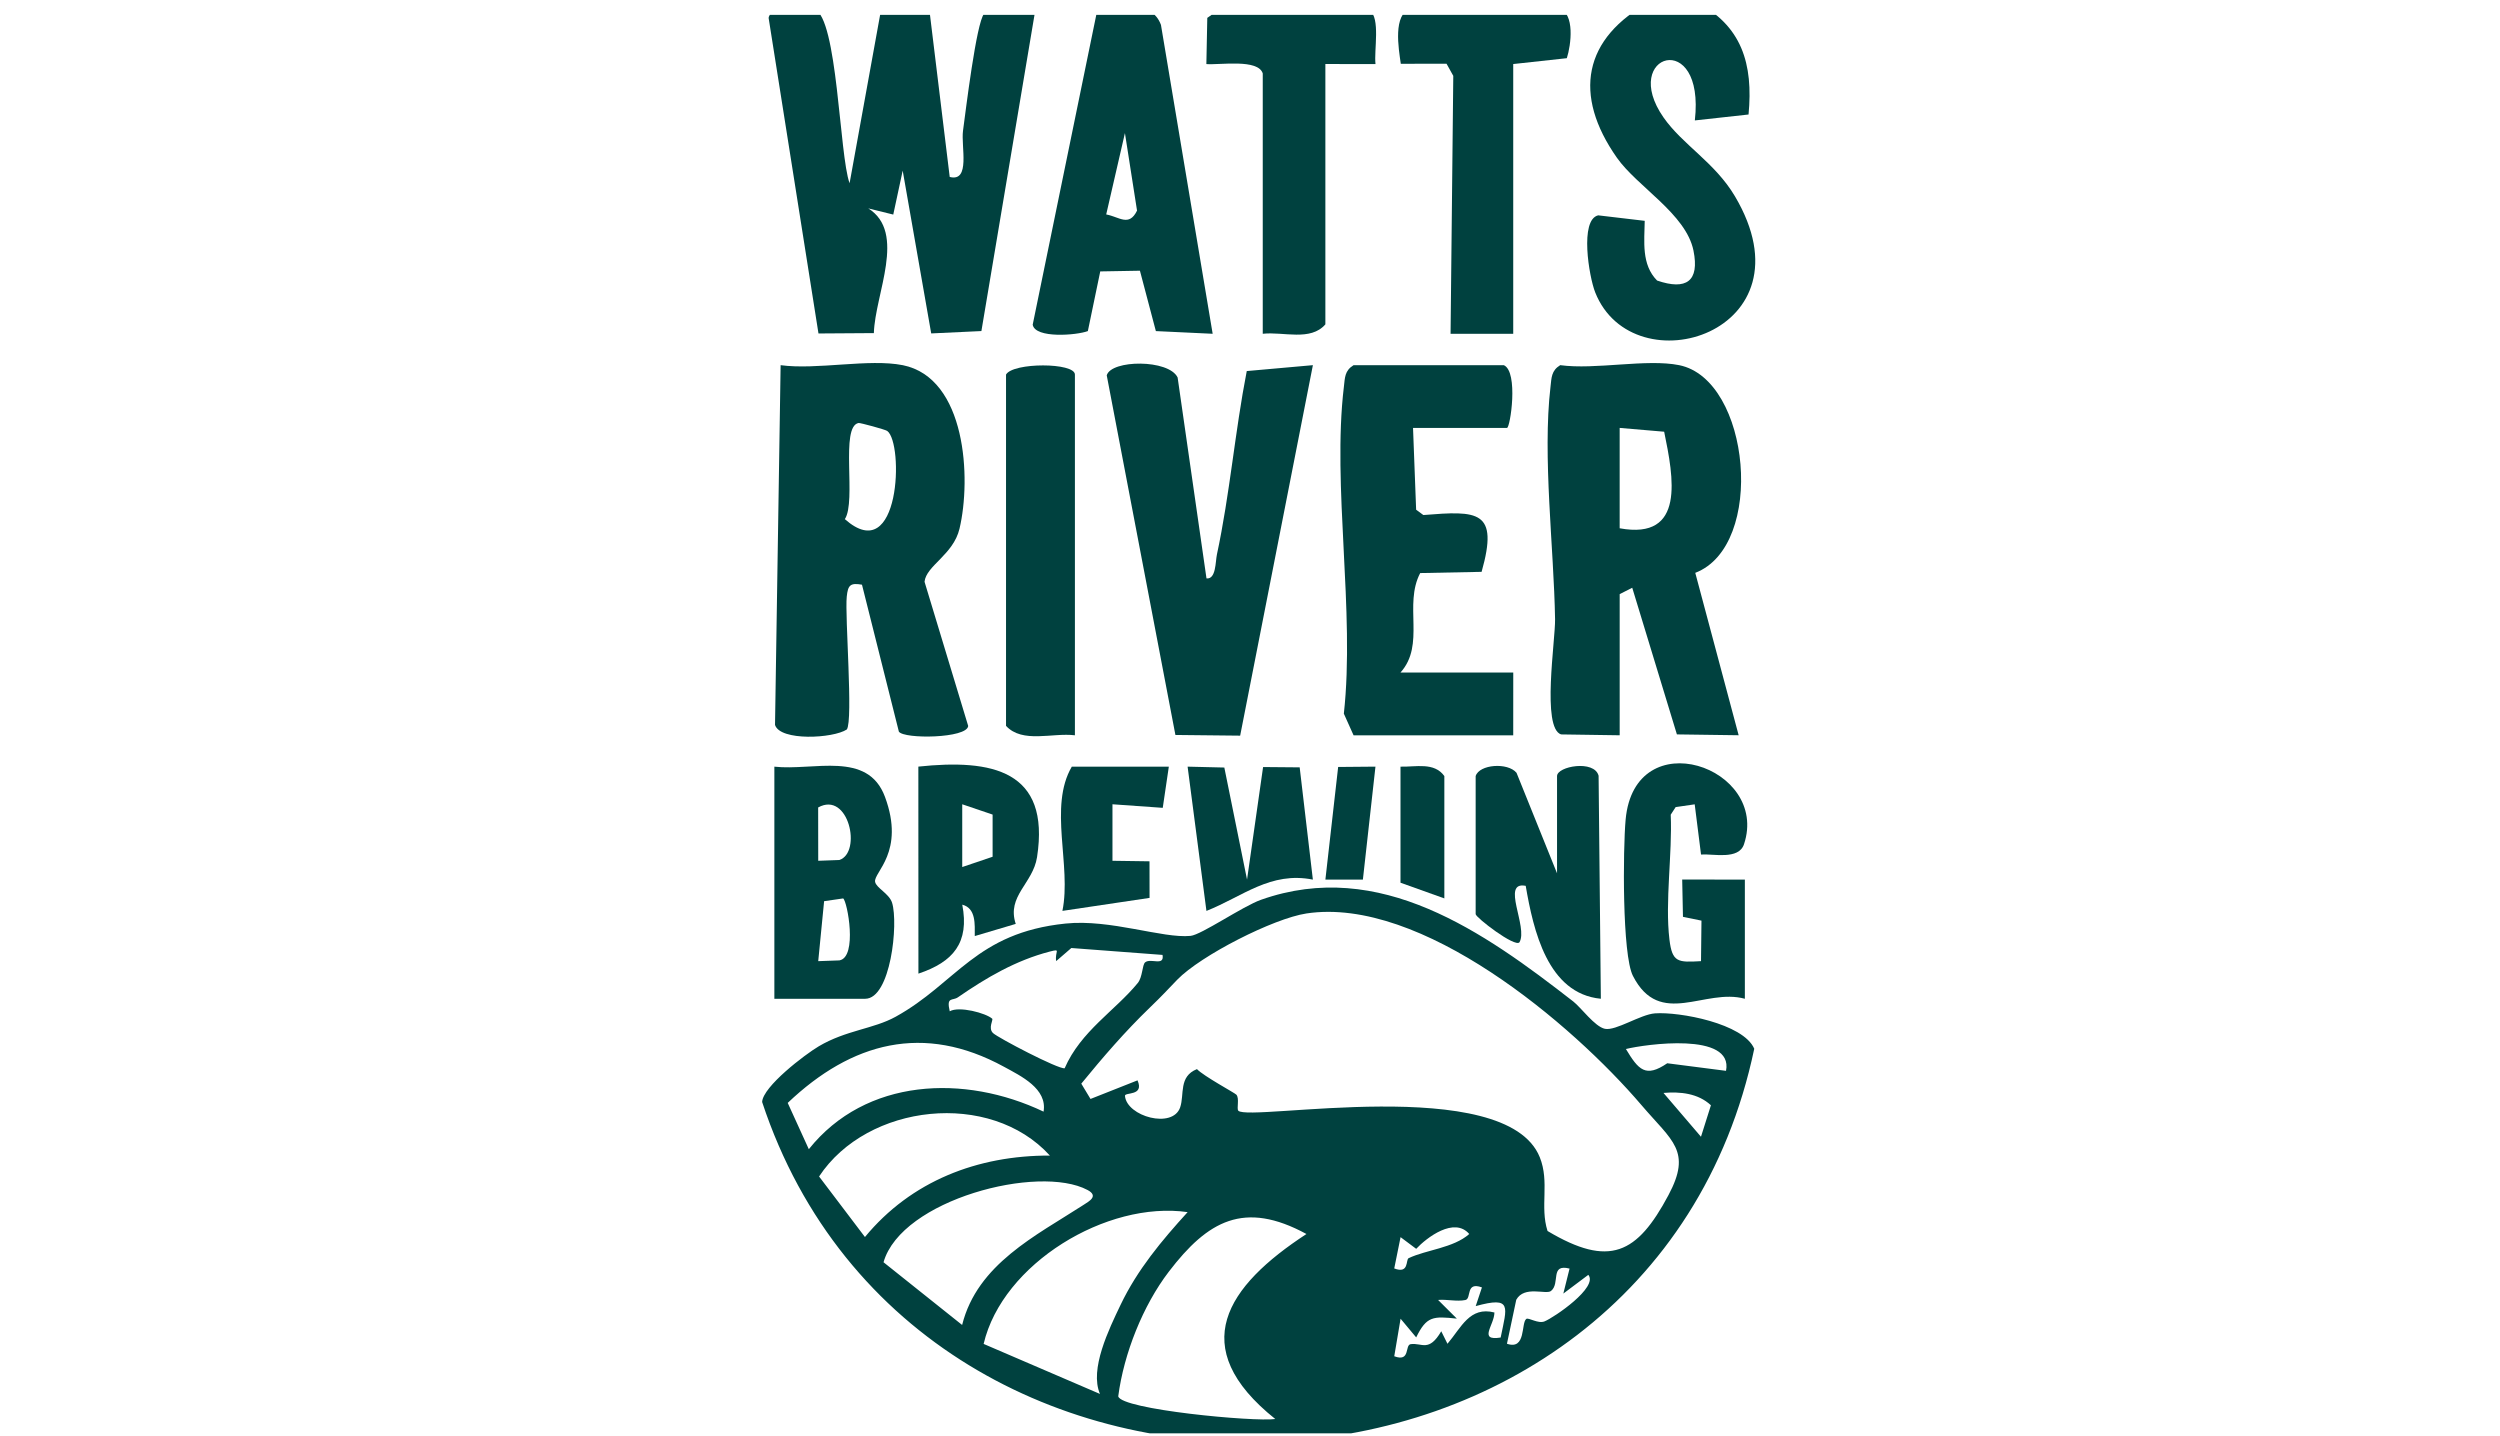 <?xml version="1.0" encoding="UTF-8"?> <svg xmlns="http://www.w3.org/2000/svg" width="141" height="81" viewBox="0 0 141 81" fill="none"><g clip-path="url(#clip0_10915_16058)"><g clip-path="url(#clip1_10915_16058)"><path d="M95.585 0.074C98.254 1.416 98.888 3.614 98.618 6.458L95.589 6.792C96.182 1.564 91.332 3.044 93.819 6.619C94.896 8.167 96.721 9.162 97.851 11.071C102.392 18.747 92.126 21.917 89.97 16.491C89.616 15.6 89.084 12.392 90.138 12.145L92.762 12.455C92.745 13.619 92.566 14.918 93.46 15.823C95.102 16.386 95.864 15.871 95.512 14.134C95.092 12.063 92.348 10.539 91.193 8.896C88.715 5.369 89.26 2.142 93.113 0.073H95.585V0.074Z" fill="#00413F"></path><path d="M88.728 56.48C89.177 56.829 89.947 57.906 90.517 58.025C91.129 58.153 92.521 57.214 93.337 57.154C94.712 57.054 98.329 57.722 98.94 59.15C93.014 87.352 51.874 89.045 42.984 62.152C43.028 61.279 45.397 59.474 46.175 59.013C47.727 58.096 49.261 58.037 50.513 57.345C53.949 55.447 55.033 52.609 60.099 52.088C62.636 51.828 65.568 52.939 67.146 52.784C67.758 52.724 70.081 51.117 71.12 50.748C77.812 48.379 83.691 52.562 88.726 56.479L88.728 56.48ZM69.84 62.644C70.46 63.286 84.923 60.504 86.843 65.267C87.409 66.673 86.839 68.043 87.281 69.428C90.777 71.513 92.335 70.719 94.101 67.406C95.432 64.911 94.309 64.355 92.59 62.341C88.649 57.722 80.148 50.544 73.685 51.519C71.82 51.801 67.725 53.888 66.399 55.253C65.769 55.901 65.623 56.085 64.842 56.837C63.455 58.175 62.204 59.628 60.985 61.118L61.505 61.981L64.156 60.932C64.552 61.838 63.428 61.583 63.448 61.808C63.549 62.971 66.143 63.687 66.562 62.453C66.809 61.722 66.466 60.714 67.508 60.298C67.888 60.696 69.639 61.639 69.73 61.739C69.919 61.948 69.734 62.532 69.842 62.644H69.84ZM59.569 54.206C59.478 53.654 59.876 53.496 59.21 53.668C57.299 54.162 55.63 55.14 54.025 56.249C53.714 56.463 53.366 56.19 53.565 57.037C54.096 56.73 55.606 57.139 55.959 57.453C56.032 57.517 55.715 57.992 56.009 58.267C56.304 58.542 59.688 60.31 60.046 60.251C60.957 58.153 62.896 56.999 64.168 55.444C64.448 55.103 64.417 54.414 64.587 54.275C64.901 54.019 65.683 54.519 65.567 53.857L60.423 53.468L59.569 54.206ZM58.857 62.697C59.081 61.4 57.577 60.686 56.622 60.164C52.097 57.692 48.037 58.772 44.427 62.204L45.617 64.815C48.827 60.794 54.394 60.571 58.858 62.697H58.857ZM91.701 59.164C92.413 60.347 92.812 60.8 94.033 59.968L97.348 60.395C97.785 58.18 92.771 58.901 91.701 59.164ZM95.935 64.113L96.496 62.337C95.766 61.659 94.767 61.562 93.82 61.641L95.935 64.113ZM59.212 65.173C55.842 61.464 48.917 62.232 46.196 66.354L48.783 69.768C51.383 66.615 55.13 65.162 59.212 65.174V65.173ZM54.264 74.728C55.12 71.295 58.43 69.691 61.107 67.959C61.423 67.754 61.983 67.46 61.338 67.116C58.586 65.648 50.837 67.659 49.831 71.191L54.264 74.728ZM66.982 68.364C62.429 67.707 56.538 71.264 55.477 75.797L62.038 78.618C61.439 77.225 62.543 74.969 63.2 73.594C64.15 71.607 65.518 69.972 66.982 68.364ZM71.925 80.032C66.845 75.97 69.177 72.541 73.684 69.598C70.171 67.689 68.12 68.848 65.923 71.721C64.46 73.633 63.384 76.344 63.069 78.75C63.217 79.498 70.76 80.203 71.927 80.032H71.925ZM79.447 70.961C80.455 70.482 81.968 70.391 82.866 69.598C82.02 68.612 80.463 69.802 79.873 70.434L78.992 69.775L78.635 71.54C79.486 71.869 79.274 71.044 79.447 70.961ZM88.523 71.548C87.397 71.261 88.017 72.384 87.475 72.812C87.195 73.033 85.974 72.488 85.517 73.307L84.992 75.787C86.089 76.165 85.776 74.601 86.086 74.386C86.213 74.297 86.749 74.674 87.112 74.526C87.66 74.302 90.16 72.6 89.581 71.901L88.172 72.958L88.523 71.548ZM83.579 72.609C82.638 72.265 83.01 73.244 82.647 73.321C82.17 73.422 81.606 73.271 81.108 73.317L82.166 74.371C80.83 74.229 80.459 74.226 79.873 75.43L78.993 74.376L78.636 76.493C79.564 76.839 79.217 75.858 79.565 75.81C80.199 75.722 80.584 76.284 81.287 75.083L81.637 75.789C82.42 74.87 82.89 73.667 84.286 74.024C84.28 74.742 83.345 75.642 84.637 75.437C84.987 73.701 85.314 73.09 83.23 73.664L83.581 72.609H83.579Z" fill="#00413F"></path><path d="M47.917 10.332L49.71 0.444L52.451 0.837L53.564 9.98C54.751 10.283 54.193 8.257 54.314 7.372C54.466 6.252 55.065 1.284 55.501 0.778C55.971 0.231 57.951 0.213 58.357 0.77L55.351 18.672L52.52 18.805L50.912 9.623L50.38 12.102L48.971 11.753C51.144 13.121 49.348 16.581 49.286 18.787L46.162 18.808L43.35 1.011C43.434 0.312 45.592 0.385 45.932 0.513C47.244 1.007 47.334 8.741 47.916 10.333L47.917 10.332Z" fill="#00413F"></path><path d="M50.914 20.595C54.499 21.317 54.786 26.995 54.116 29.819C53.768 31.289 52.234 31.904 52.144 32.812L54.606 40.944C54.544 41.649 50.985 41.696 50.696 41.264L48.616 32.977C47.956 32.859 47.823 33.004 47.757 33.648C47.644 34.739 48.125 40.622 47.761 41.142C46.989 41.651 44.003 41.809 43.711 40.886L44.027 20.596C46.057 20.874 49.024 20.216 50.913 20.596L50.914 20.595ZM48.428 23.856C47.368 24.04 48.316 28.274 47.649 29.279C50.784 32.054 50.978 24.984 50.039 24.305C49.926 24.223 48.51 23.842 48.428 23.856Z" fill="#00413F"></path><path d="M94.704 20.595C98.733 21.405 99.594 30.784 95.613 32.308L98.06 41.468L94.577 41.42L92.058 33.149L91.35 33.509V41.47L88.044 41.421C86.941 41.059 87.726 36.116 87.706 34.924C87.64 30.913 86.989 25.731 87.448 21.816C87.508 21.3 87.491 20.906 87.995 20.595C89.978 20.867 92.862 20.224 94.705 20.595H94.704ZM91.349 24.134V29.795C95.084 30.48 94.385 26.911 93.859 24.349L91.349 24.134Z" fill="#00413F"></path><path d="M68.046 32.623C68.589 32.681 68.546 31.683 68.634 31.274C69.363 27.872 69.651 24.346 70.317 20.928L74.047 20.595L69.945 41.491L66.293 41.452L62.42 21.17C62.674 20.283 65.916 20.253 66.418 21.29L68.046 32.623H68.046Z" fill="#00413F"></path><path d="M84.992 24.134H79.695L79.87 28.747L80.277 29.048C83.346 28.803 84.549 28.765 83.562 32.252L80.099 32.321C79.155 34.119 80.403 36.353 78.989 37.929L85.348 37.931L85.346 41.471H76.341L75.793 40.25C76.43 34.493 75.125 27.392 75.795 21.815C75.857 21.3 75.835 20.907 76.341 20.596H84.817C85.654 20.974 85.179 24.134 84.994 24.134H84.992Z" fill="#00413F"></path><path d="M68.395 18.825L65.191 18.674L64.292 15.268L62.054 15.308L61.355 18.673C60.73 18.911 58.385 19.103 58.244 18.313L61.905 0.475C63.147 0.431 64.95 -0.03 65.478 1.403L68.394 18.824L68.395 18.825ZM62.39 12.095C63.136 12.232 63.673 12.809 64.129 11.879L63.446 7.506L62.39 12.095Z" fill="#00413F"></path><path d="M71.219 4.143C70.962 3.305 68.797 3.674 68.039 3.614L68.091 1.008L68.938 0.415C70.432 0.952 76.423 0.011 77.246 0.583C77.867 1.014 77.487 2.845 77.578 3.613L74.751 3.611V18.294C73.91 19.264 72.382 18.694 71.219 18.825V4.143Z" fill="#00413F"></path><path d="M85.346 3.612V18.826L81.812 18.828L81.965 4.278L81.585 3.595L79.005 3.597C78.882 2.729 78.541 0.807 79.575 0.461L87.946 0.478C88.829 0.77 88.612 2.53 88.369 3.282L85.346 3.612Z" fill="#00413F"></path><path d="M60.625 41.471C59.363 41.311 57.672 41.947 56.74 40.94V21.126C57.128 20.435 60.625 20.439 60.625 21.126V41.471Z" fill="#00413F"></path><path d="M43.674 43.24C45.891 43.485 48.94 42.323 49.912 44.942C51.068 48.055 49.255 49.204 49.356 49.737C49.421 50.082 50.155 50.403 50.314 50.918C50.678 52.096 50.236 56.331 48.794 56.331H43.674V43.241V43.24ZM46.148 48.548L47.341 48.504C48.624 48.074 47.864 44.587 46.144 45.541L46.148 48.548ZM47.554 50.671L46.48 50.827L46.148 54.209L47.341 54.166C48.378 53.989 47.79 50.821 47.554 50.671Z" fill="#00413F"></path><path d="M98.412 56.331C96.154 55.704 93.624 58.008 92.1 55.047C91.482 53.846 91.536 47.879 91.685 46.23C92.19 40.649 99.812 43.256 98.362 47.614C98.062 48.517 96.632 48.142 95.938 48.195L95.581 45.364L94.507 45.52L94.229 45.949C94.326 48.153 93.9 50.852 94.156 52.987C94.312 54.289 94.636 54.284 95.937 54.209L95.963 51.924L94.919 51.709L94.876 49.607L98.41 49.608V56.331L98.412 56.331Z" fill="#00413F"></path><path d="M83.227 43.771C83.431 43.106 85.036 42.988 85.532 43.586L87.817 49.255V43.772C87.817 43.217 89.924 42.836 90.161 43.753L90.288 56.33C87.282 56.043 86.48 52.457 86.05 49.961C84.629 49.683 86.2 52.292 85.697 53.146C85.439 53.448 83.227 51.745 83.227 51.556V43.772V43.771Z" fill="#00413F"></path><path d="M54.977 52.794C54.975 52.15 55.059 51.227 54.272 51.023C54.685 53.166 53.764 54.257 51.799 54.913L51.795 43.237C55.925 42.799 59.251 43.426 58.489 48.345C58.258 49.835 56.767 50.532 57.287 52.108L54.977 52.794ZM54.27 48.901L55.983 48.321V45.942L54.27 45.361V48.901Z" fill="#00413F"></path><path d="M69.052 43.289L70.333 49.61L71.238 43.261L73.302 43.279L74.046 49.61C71.651 49.137 70.097 50.561 68.043 51.376L66.981 43.239L69.052 43.289Z" fill="#00413F"></path><path d="M65.922 43.24L65.579 45.562L62.743 45.361V48.548L64.832 48.578L64.835 50.641L59.92 51.374C60.443 48.819 59.126 45.502 60.45 43.239H65.923L65.922 43.24Z" fill="#00413F"></path><path d="M81.461 50.67L78.988 49.785V43.239C79.846 43.264 80.888 42.97 81.461 43.77V50.669V50.67Z" fill="#00413F"></path><path d="M77.576 43.238L76.867 49.608H74.752L75.472 43.257L77.576 43.238Z" fill="#00413F"></path></g></g><defs><clipPath id="clip0_10915_16058"><rect width="140" height="80" fill="white" transform="translate(0.801 0.839)"></rect></clipPath><clipPath id="clip1_10915_16058"><rect width="56.016" height="81.275" fill="white" transform="translate(42.984 0.074)"></rect></clipPath></defs></svg> 